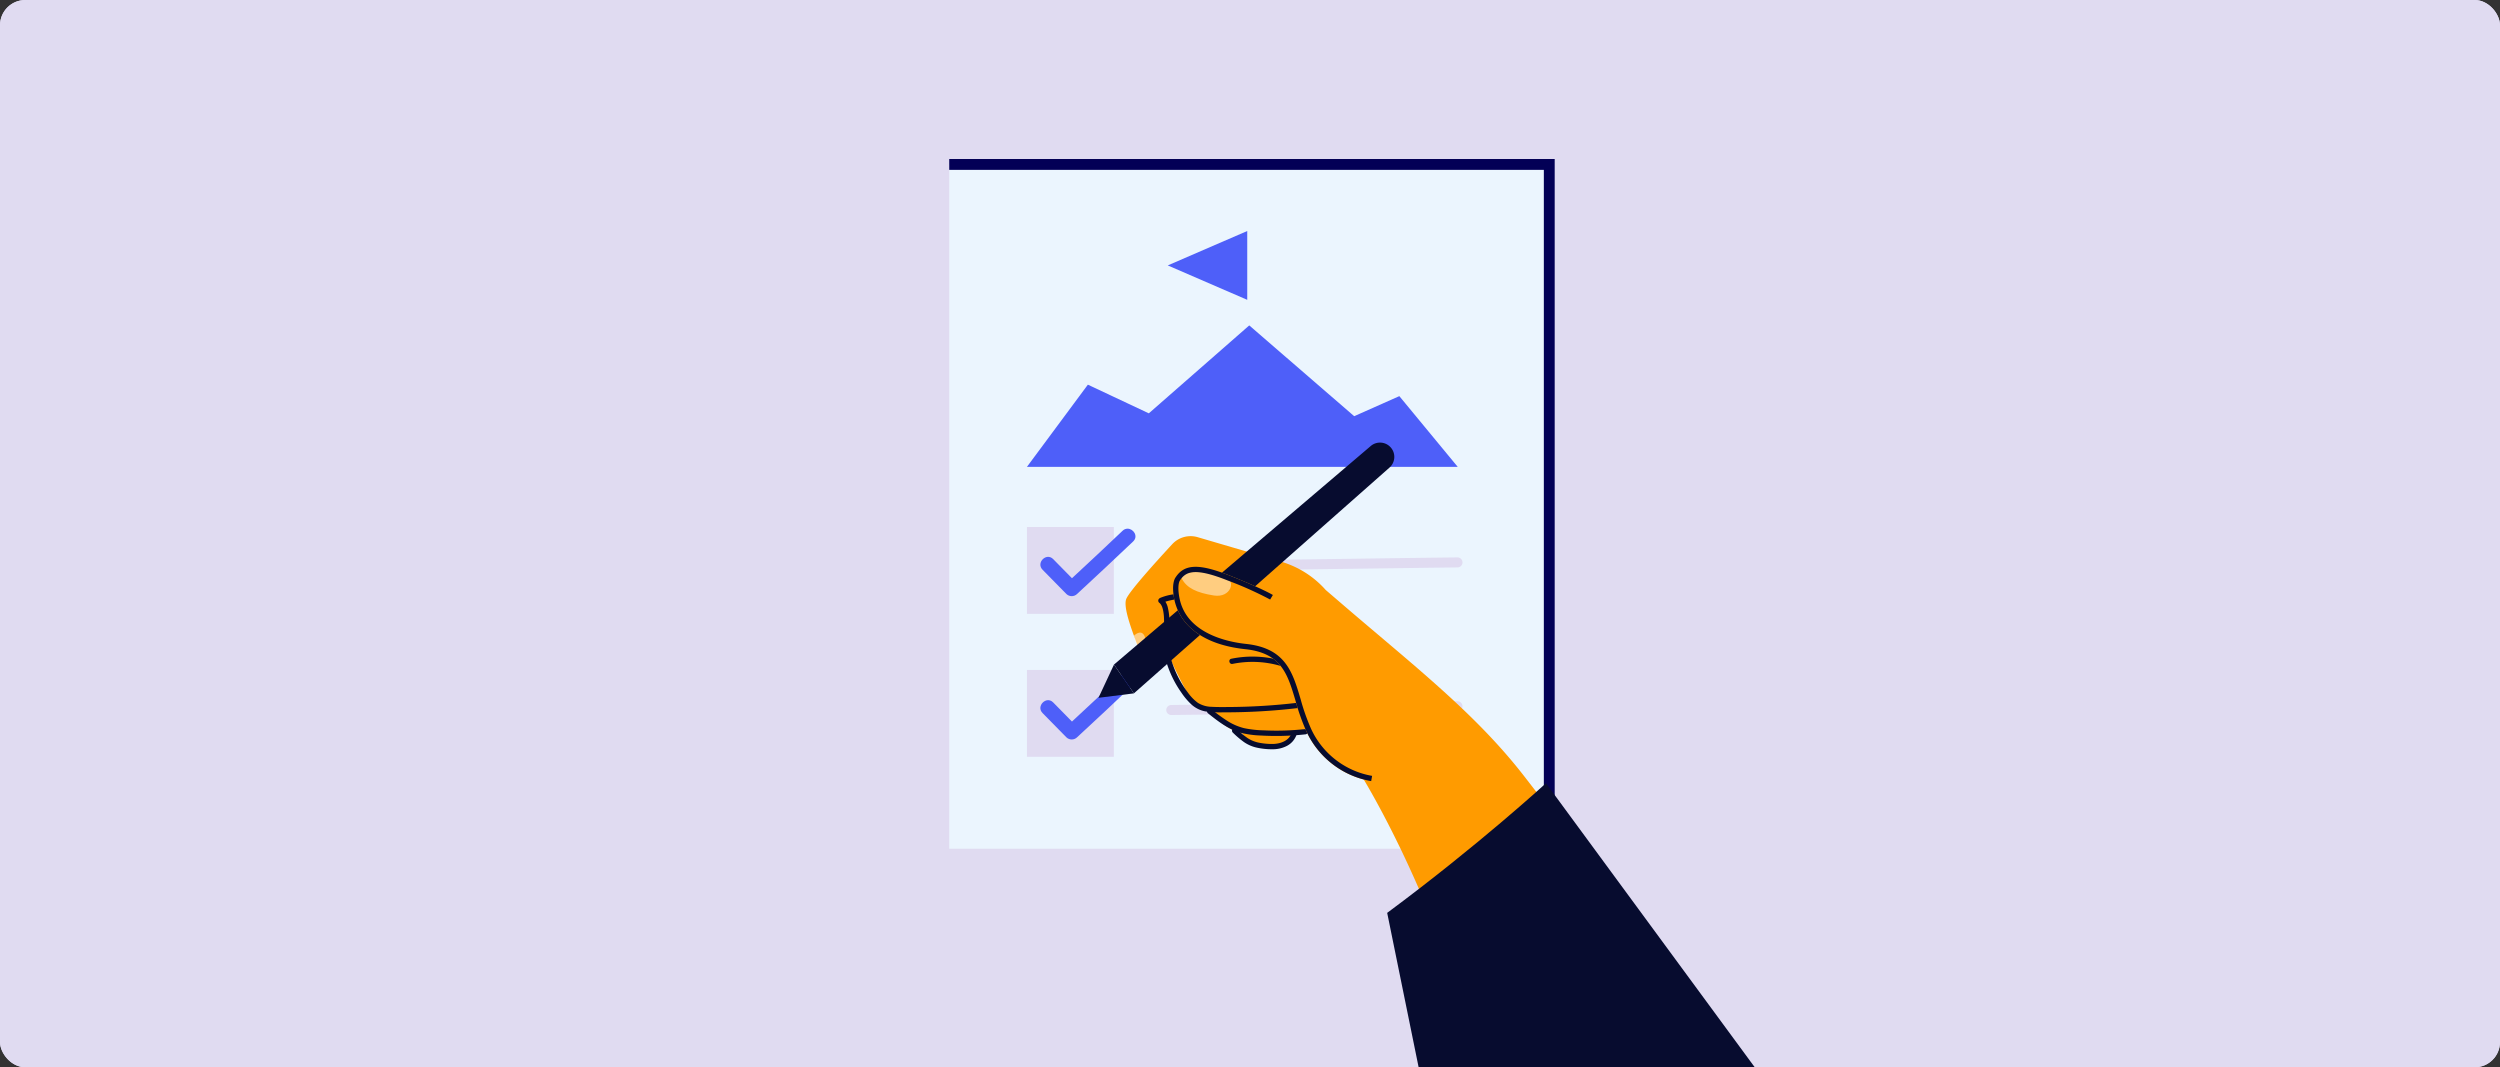 <svg xmlns="http://www.w3.org/2000/svg" xmlns:xlink="http://www.w3.org/1999/xlink" width="691" height="295" viewBox="0 0 691 295">
  <rect x="0" y="0" width="691" height="295" fill="#333333" stroke="none"/>
  <defs>
    <clipPath id="clip-path">
      <rect id="Rectangle_664" data-name="Rectangle 664" width="691" height="295" rx="7" transform="translate(518 4513)" fill="#707070" stroke="#707070" stroke-width="1"/>
    </clipPath>
    <clipPath id="clip-path-2">
      <rect id="Rectangle_1706" data-name="Rectangle 1706" width="776.098" height="375.281" fill="none"/>
    </clipPath>
    <linearGradient id="linear-gradient" x1="-349.792" y1="8.983" x2="-348.792" y2="8.983" gradientUnits="objectBoundingBox">
      <stop offset="0" stop-color="#9883ea"/>
      <stop offset="0.999" stop-color="#4e5ff9"/>
      <stop offset="1" stop-color="#4e5ff9"/>
    </linearGradient>
    <clipPath id="clip-path-4">
      <path id="Path_1437" data-name="Path 1437" d="M328.511,133.709l-16.844-7.924L294.825,148.5H413.889l-16.135-19.546L385.277,134.5l-29.006-25.093Z" transform="translate(-294.825 -109.409)" fill="none"/>
    </clipPath>
    <linearGradient id="linear-gradient-2" x1="-2.743" y1="6.5" x2="-2.734" y2="6.5" xlink:href="#linear-gradient"/>
    <clipPath id="clip-path-5">
      <path id="Path_1438" data-name="Path 1438" d="M329.96,95.365l21.969,9.513V85.852Z" transform="translate(-329.96 -85.852)" fill="none"/>
    </clipPath>
    <linearGradient id="linear-gradient-3" x1="-16.639" y1="14.727" x2="-16.588" y2="14.727" xlink:href="#linear-gradient"/>
    <clipPath id="clip-path-6">
      <path id="Path_1439" data-name="Path 1439" d="M320.891,196.468c-4.621,4.413-9.3,8.767-13.984,13.112q-2.6-2.644-5.193-5.287c-1.877-1.911-4.814,1.027-2.938,2.937l6.595,6.713a2.115,2.115,0,0,0,2.937,0c5.2-4.819,10.4-9.64,15.52-14.535,1.5-1.437.07-3.526-1.552-3.526a1.979,1.979,0,0,0-1.385.587" transform="translate(-298.174 -195.881)" fill="none"/>
    </clipPath>
    <linearGradient id="linear-gradient-4" x1="-11.573" y1="8.382" x2="-11.534" y2="8.382" xlink:href="#linear-gradient"/>
    <clipPath id="clip-path-7">
      <path id="Path_1440" data-name="Path 1440" d="M320.891,160.708c-4.621,4.412-9.3,8.766-13.984,13.111l-5.193-5.287c-1.877-1.91-4.814,1.028-2.938,2.938l6.595,6.712a2.115,2.115,0,0,0,2.937,0c5.2-4.819,10.4-9.64,15.52-14.535,1.5-1.437.07-3.525-1.553-3.525a1.974,1.974,0,0,0-1.384.587" transform="translate(-298.174 -160.121)" fill="none"/>
    </clipPath>
    <linearGradient id="linear-gradient-5" x1="-11.573" y1="10.48" x2="-11.534" y2="10.48" xlink:href="#linear-gradient"/>
    <clipPath id="clip-path-8">
      <rect id="Rectangle_1705" data-name="Rectangle 1705" width="776.098" height="342.555" fill="none"/>
    </clipPath>
    <clipPath id="clip-path-9">
      <rect id="Rectangle_1703" data-name="Rectangle 1703" width="3.445" height="5.95" fill="none"/>
    </clipPath>
    <clipPath id="clip-path-10">
      <rect id="Rectangle_1704" data-name="Rectangle 1704" width="13.807" height="6.592" fill="none"/>
    </clipPath>
    <clipPath id="clip-_1._Define_Your_Goals">
      <rect width="691" height="295"/>
    </clipPath>
  </defs>
  <g id="_1._Define_Your_Goals" data-name="1. Define Your Goals" clip-path="url(#clip-_1._Define_Your_Goals)">
    <g id="Group_3894" data-name="Group 3894" transform="translate(-518 -4513)">
      <g id="Group_8" data-name="Group 8" clip-path="url(#clip-path)">
        <g id="Group_2820" data-name="Group 2820" transform="translate(475.243 4481.743)">
          <g id="Group_2819" data-name="Group 2819" clip-path="url(#clip-path-2)">
            <rect id="Rectangle_1693" data-name="Rectangle 1693" width="776.098" height="342.555" fill="#e0dbf1"/>
            <rect id="Rectangle_1694" data-name="Rectangle 1694" width="776.098" height="342.555" fill="#e0dbf1"/>
            <rect id="Rectangle_1695" data-name="Rectangle 1695" width="165.85" height="189.148" transform="translate(305.124 76.703)" fill="#ebf5fe"/>
            <path id="Path_1433" data-name="Path 1433" d="M275.435,69.24h165.85V258.388" transform="translate(29.689 7.463)" fill="none" stroke="#030056" stroke-miterlimit="10" stroke-width="3"/>
            <rect id="Rectangle_1696" data-name="Rectangle 1696" width="24.017" height="24.017" transform="translate(326.603 176.912)" fill="#e0dbf1"/>
            <rect id="Rectangle_1697" data-name="Rectangle 1697" width="24.017" height="24.017" transform="translate(326.603 216.423)" fill="#e0dbf1"/>
            <g id="Group_2802" data-name="Group 2802">
              <g id="Group_2801" data-name="Group 2801" clip-path="url(#clip-path-2)">
                <path id="Path_1434" data-name="Path 1434" d="M330.913,171.091q14.344-.164,28.688-.371,18.556-.248,37.114-.493,6.713-.088,13.427-.169a1.386,1.386,0,0,0,0-2.769q-14.345.164-28.688.371-18.558.246-37.114.493-6.713.088-13.427.169a1.386,1.386,0,0,0,0,2.769" transform="translate(35.524 18.032)" fill="#e0dbf1"/>
                <path id="Path_1435" data-name="Path 1435" d="M330.913,206.985q14.344-.164,28.688-.371,18.556-.248,37.114-.493,6.713-.088,13.427-.169a1.386,1.386,0,0,0,0-2.769q-14.345.164-28.688.371-18.558.246-37.114.493-6.713.088-13.427.169a1.386,1.386,0,0,0,0,2.769" transform="translate(35.524 21.901)" fill="#e0dbf1"/>
                <path id="Path_1436" data-name="Path 1436" d="M350.9,117.042h-1.108V85.851H350.9v31.191h0V85.851h-1.108v31.191Z" transform="translate(37.703 9.254)" fill="url(#linear-gradient)"/>
              </g>
            </g>
            <g id="Group_2804" data-name="Group 2804" transform="translate(326.604 121.202)">
              <g id="Group_2803" data-name="Group 2803" clip-path="url(#clip-path-4)">
                <rect id="Rectangle_1699" data-name="Rectangle 1699" width="119.064" height="39.092" fill="url(#linear-gradient-2)"/>
              </g>
            </g>
            <g id="Group_2806" data-name="Group 2806" transform="translate(365.526 95.106)">
              <g id="Group_2805" data-name="Group 2805" clip-path="url(#clip-path-5)">
                <rect id="Rectangle_1700" data-name="Rectangle 1700" width="21.969" height="19.025" transform="translate(0 0)" fill="url(#linear-gradient-3)"/>
              </g>
            </g>
            <g id="Group_2808" data-name="Group 2808" transform="translate(330.314 216.995)">
              <g id="Group_2807" data-name="Group 2807" clip-path="url(#clip-path-6)">
                <rect id="Rectangle_1701" data-name="Rectangle 1701" width="28.431" height="18.883" transform="translate(-1.274)" fill="url(#linear-gradient-4)"/>
              </g>
            </g>
            <g id="Group_2810" data-name="Group 2810" transform="translate(330.314 177.38)">
              <g id="Group_2809" data-name="Group 2809" clip-path="url(#clip-path-7)">
                <rect id="Rectangle_1702" data-name="Rectangle 1702" width="28.433" height="18.882" transform="translate(-1.274 0)" fill="url(#linear-gradient-5)"/>
              </g>
            </g>
            <g id="Group_2818" data-name="Group 2818">
              <g id="Group_2817" data-name="Group 2817" clip-path="url(#clip-path-8)">
                <path id="Path_1441" data-name="Path 1441" d="M470.249,281.006S437.6,238.623,429.494,228.19c-13.478-17.341-30.481-30.465-50.418-47.607l-4.307-3.7a26.443,26.443,0,0,0-12.349-7.841l-23.063-6.771a6.914,6.914,0,0,0-7.028,1.941c-4.312,4.665-11.94,13.094-12.716,15.165-1.09,2.9,2.991,11.888,3.409,13.866s7.484,6.535,7.151-.96a155.086,155.086,0,0,0,6.838,13.994,12.432,12.432,0,0,0,5.743,3.895,16.845,16.845,0,0,0,9.082,6.472s1.2,4.514,8.769,3.589a8.523,8.523,0,0,0,5.1-2.612c6.785-7.092,5.663,4.571,18.506,9.9,0,0,21.957,34.656,33.426,82.931Z" transform="translate(34.431 17.46)" fill="#ff9b00"/>
                <path id="Path_1442" data-name="Path 1442" d="M351.26,191.589c-7.134-2.19-19.685-4.583-19.264-16.663a4.747,4.747,0,0,1,.5-2.024c2.623-5.065,12.424-1.2,19.382,2.027,5.818,2.7,21.274,9.918,27.844,12.987a24.324,24.324,0,0,1,5.553,3.586l23.831,27.76L397.4,223.611c-10.163,5.663-20.675,3.509-27.073-6.207-.126-.192-.253-.387-.377-.584-2.213-3.523-1.445-9.712-9.26-18.132-5.189-5.591-9.426-7.1-9.426-7.1" transform="translate(35.784 18.373)" fill="#ff9b00"/>
                <path id="Path_1443" data-name="Path 1443" d="M331.959,176.49a14.638,14.638,0,0,0-3.709.952,1.122,1.122,0,0,0-.534.393.764.764,0,0,0-.109.592.772.772,0,0,0,.179.339c-.023-.025.325.276.125.1a2.834,2.834,0,0,1,.218.213c.038.041.229.3.12.135a4.062,4.062,0,0,1,.353.641c.023.055.047.111.069.166-.066-.163.01.03.018.053.042.122.08.244.114.368.08.287.142.578.193.871a12.447,12.447,0,0,1,.178,1.8c.062,1.445,0,2.894-.079,4.337-.044.809-.1,1.616-.142,2.424a11.382,11.382,0,0,1-.217,2.489.736.736,0,0,0,1.4.443,8.4,8.4,0,0,0,.237-1.975c.024-.527.055-1.054.086-1.58.065-1.083.134-2.168.174-3.252a18.677,18.677,0,0,0-.448-6.049,5.506,5.506,0,0,0-.538-1.27,4.151,4.151,0,0,0-.408-.562,2.549,2.549,0,0,0-.178-.184c-.031-.029-.063-.057-.094-.084l-.164-.136c-.117-.1-.062-.031.165.2l.086.374v-.009c-.038.123-.075.245-.114.368.029-.056,0-.019-.1.114-.129.086-.161.111-.1.072a.658.658,0,0,0,.1-.051c.044-.02.09-.038.135-.056-.2.089.027-.009.069-.023.311-.109.628-.2.946-.288a17.267,17.267,0,0,1,2.3-.489.742.742,0,0,0,.547-.885.753.753,0,0,0-.885-.547" transform="translate(35.31 19.023)" fill="#070c2f"/>
                <path id="Path_1444" data-name="Path 1444" d="M328.9,190.584a29.938,29.938,0,0,0,2.776,8.1,29.25,29.25,0,0,0,2.207,3.628,18.45,18.45,0,0,0,2.772,3.255,7.915,7.915,0,0,0,3.968,1.905,28.131,28.131,0,0,0,4.663.23q4.955.018,9.906-.25,5.588-.3,11.15-.969a.74.74,0,0,0,.547-.885.755.755,0,0,0-.885-.547,169.176,169.176,0,0,1-19.092,1.181c-1.565.009-3.143.034-4.706-.058a7.413,7.413,0,0,1-3.823-1.11,12.408,12.408,0,0,1-2.758-2.849,27.48,27.48,0,0,1-2.212-3.4,28.593,28.593,0,0,1-3.08-8.562.736.736,0,0,0-1.432.338" transform="translate(35.45 20.445)" fill="#070c2f"/>
                <path id="Path_1445" data-name="Path 1445" d="M346.213,194.06a27.465,27.465,0,0,1,12.9.455c.911.255,1.356-1.148.443-1.4a29.127,29.127,0,0,0-13.677-.484c-.927.191-.59,1.623.338,1.432" transform="translate(37.222 20.699)" fill="#070c2f"/>
                <path id="Path_1446" data-name="Path 1446" d="M340.084,206.364c2.7,2.152,5.525,4.358,8.907,5.313a26.3,26.3,0,0,0,5.64.782q2.88.166,5.766.106c2.23-.045,4.454-.2,6.67-.44a.74.74,0,0,0,.546-.885.755.755,0,0,0-.885-.547,72.373,72.373,0,0,1-11.322.333A29.236,29.236,0,0,1,350,210.42a15.6,15.6,0,0,1-4.549-1.954,46.9,46.9,0,0,1-4.578-3.344.74.74,0,0,0-1.015.226.754.754,0,0,0,.227,1.016" transform="translate(36.62 22.097)" fill="#070c2f"/>
                <path id="Path_1447" data-name="Path 1447" d="M362.392,211.389c-.7,2-2.985,2.814-5,2.872a18.25,18.25,0,0,1-3.771-.311,8.875,8.875,0,0,1-3.324-1.307,22.277,22.277,0,0,1-3.035-2.546.752.752,0,0,0-1.039-.039.742.742,0,0,0-.039,1.039,26.783,26.783,0,0,0,3.025,2.584,9.969,9.969,0,0,0,3.742,1.626,19.72,19.72,0,0,0,4.274.426,8.488,8.488,0,0,0,3.949-.935,5.548,5.548,0,0,0,2.615-2.968c.316-.894-1.088-1.335-1.4-.443" transform="translate(37.294 22.621)" fill="#070c2f"/>
                <g id="Group_2813" data-name="Group 2813" transform="translate(356.178 206.103)" opacity="0.5">
                  <g id="Group_2812" data-name="Group 2812">
                    <g id="Group_2811" data-name="Group 2811" clip-path="url(#clip-path-9)">
                      <path id="Path_1448" data-name="Path 1448" d="M321.522,186.914s1.963-2.016,2.936.11.47,5.4-.8,4.931-2.14-5.04-2.14-5.04" transform="translate(-321.522 -186.049)" fill="#fff"/>
                    </g>
                  </g>
                </g>
                <path id="Path_1449" data-name="Path 1449" d="M389.021,223.291,382.278,192.3l-6.469-8.92" transform="translate(40.508 19.766)" fill="#ff9b00"/>
                <path id="Path_1450" data-name="Path 1450" d="M384.707,259.468c25.146-18.627,43.894-35.839,43.894-35.839l88.654,120.634-113.868,6.914Z" transform="translate(41.467 24.105)" fill="#070c2f"/>
                <path id="Path_1451" data-name="Path 1451" d="M316.541,200l70.944-60.39a3.951,3.951,0,0,1,5.177,5.97l-70.613,62.375Z" transform="translate(34.119 14.947)" fill="#070c2f"/>
                <path id="Path_1452" data-name="Path 1452" d="M386.042,228.872a24.274,24.274,0,0,1-18-13.958,59.033,59.033,0,0,1-2.909-8.253c-2.182-7.37-3.906-13.192-13.869-14.253-6.405-.682-11.41-2.59-14.875-5.671a14.646,14.646,0,0,1-4.737-7.987c-.877-4.217.081-5.848.327-6.183,2.43-3.75,6.5-3.881,15.016-.487,8.706,3.471,11.75,5.269,11.875,5.344l-.754,1.263a97.194,97.194,0,0,0-11.665-5.241c-8.845-3.525,17.934,5.289,16.239,7.921l26.256,45.258Z" transform="translate(35.708 18.285)" fill="#ff9b00"/>
                <g id="Group_2816" data-name="Group 2816" transform="translate(369.211 189.334)" opacity="0.5">
                  <g id="Group_2815" data-name="Group 2815">
                    <g id="Group_2814" data-name="Group 2814" clip-path="url(#clip-path-10)">
                      <path id="Path_1453" data-name="Path 1453" d="M333.481,172.758c1.349,2.6,4.1,3.916,8.848,4.669s6.2-4.143,3.208-4.947-6.4-2.3-11.761-1.144c0,0-.863.326-.295,1.422" transform="translate(-333.287 -170.912)" fill="#fff"/>
                    </g>
                  </g>
                </g>
                <path id="Path_1454" data-name="Path 1454" d="M386.042,228.872a24.274,24.274,0,0,1-18-13.958,59.033,59.033,0,0,1-2.909-8.253c-2.182-7.37-3.906-13.192-13.869-14.253-6.405-.682-11.41-2.59-14.875-5.671a14.646,14.646,0,0,1-4.737-7.987c-.877-4.217.081-5.848.327-6.183,2.43-3.75,6.5-3.881,15.016-.487,8.706,3.471,11.75,5.269,11.875,5.344l-.754,1.263a97.194,97.194,0,0,0-11.665-5.241c-8.845-3.525-11.556-2.691-13.251-.058l-.05.071c-.1.155-.794,1.45-.058,4.992,2.025,9.731,13.492,11.98,18.327,12.495,10.941,1.165,12.88,7.715,15.126,15.3a57.928,57.928,0,0,0,2.833,8.054A22.894,22.894,0,0,0,386.3,227.423" transform="translate(35.708 18.285)" fill="#070c2f"/>
                <path id="Path_1455" data-name="Path 1455" d="M316.958,194.036l-4.284,9.179,9.792-1.224Z" transform="translate(33.703 20.915)" fill="#070c2f"/>
              </g>
            </g>
          </g>
        </g>
      </g>
    </g>
  </g>
</svg>

